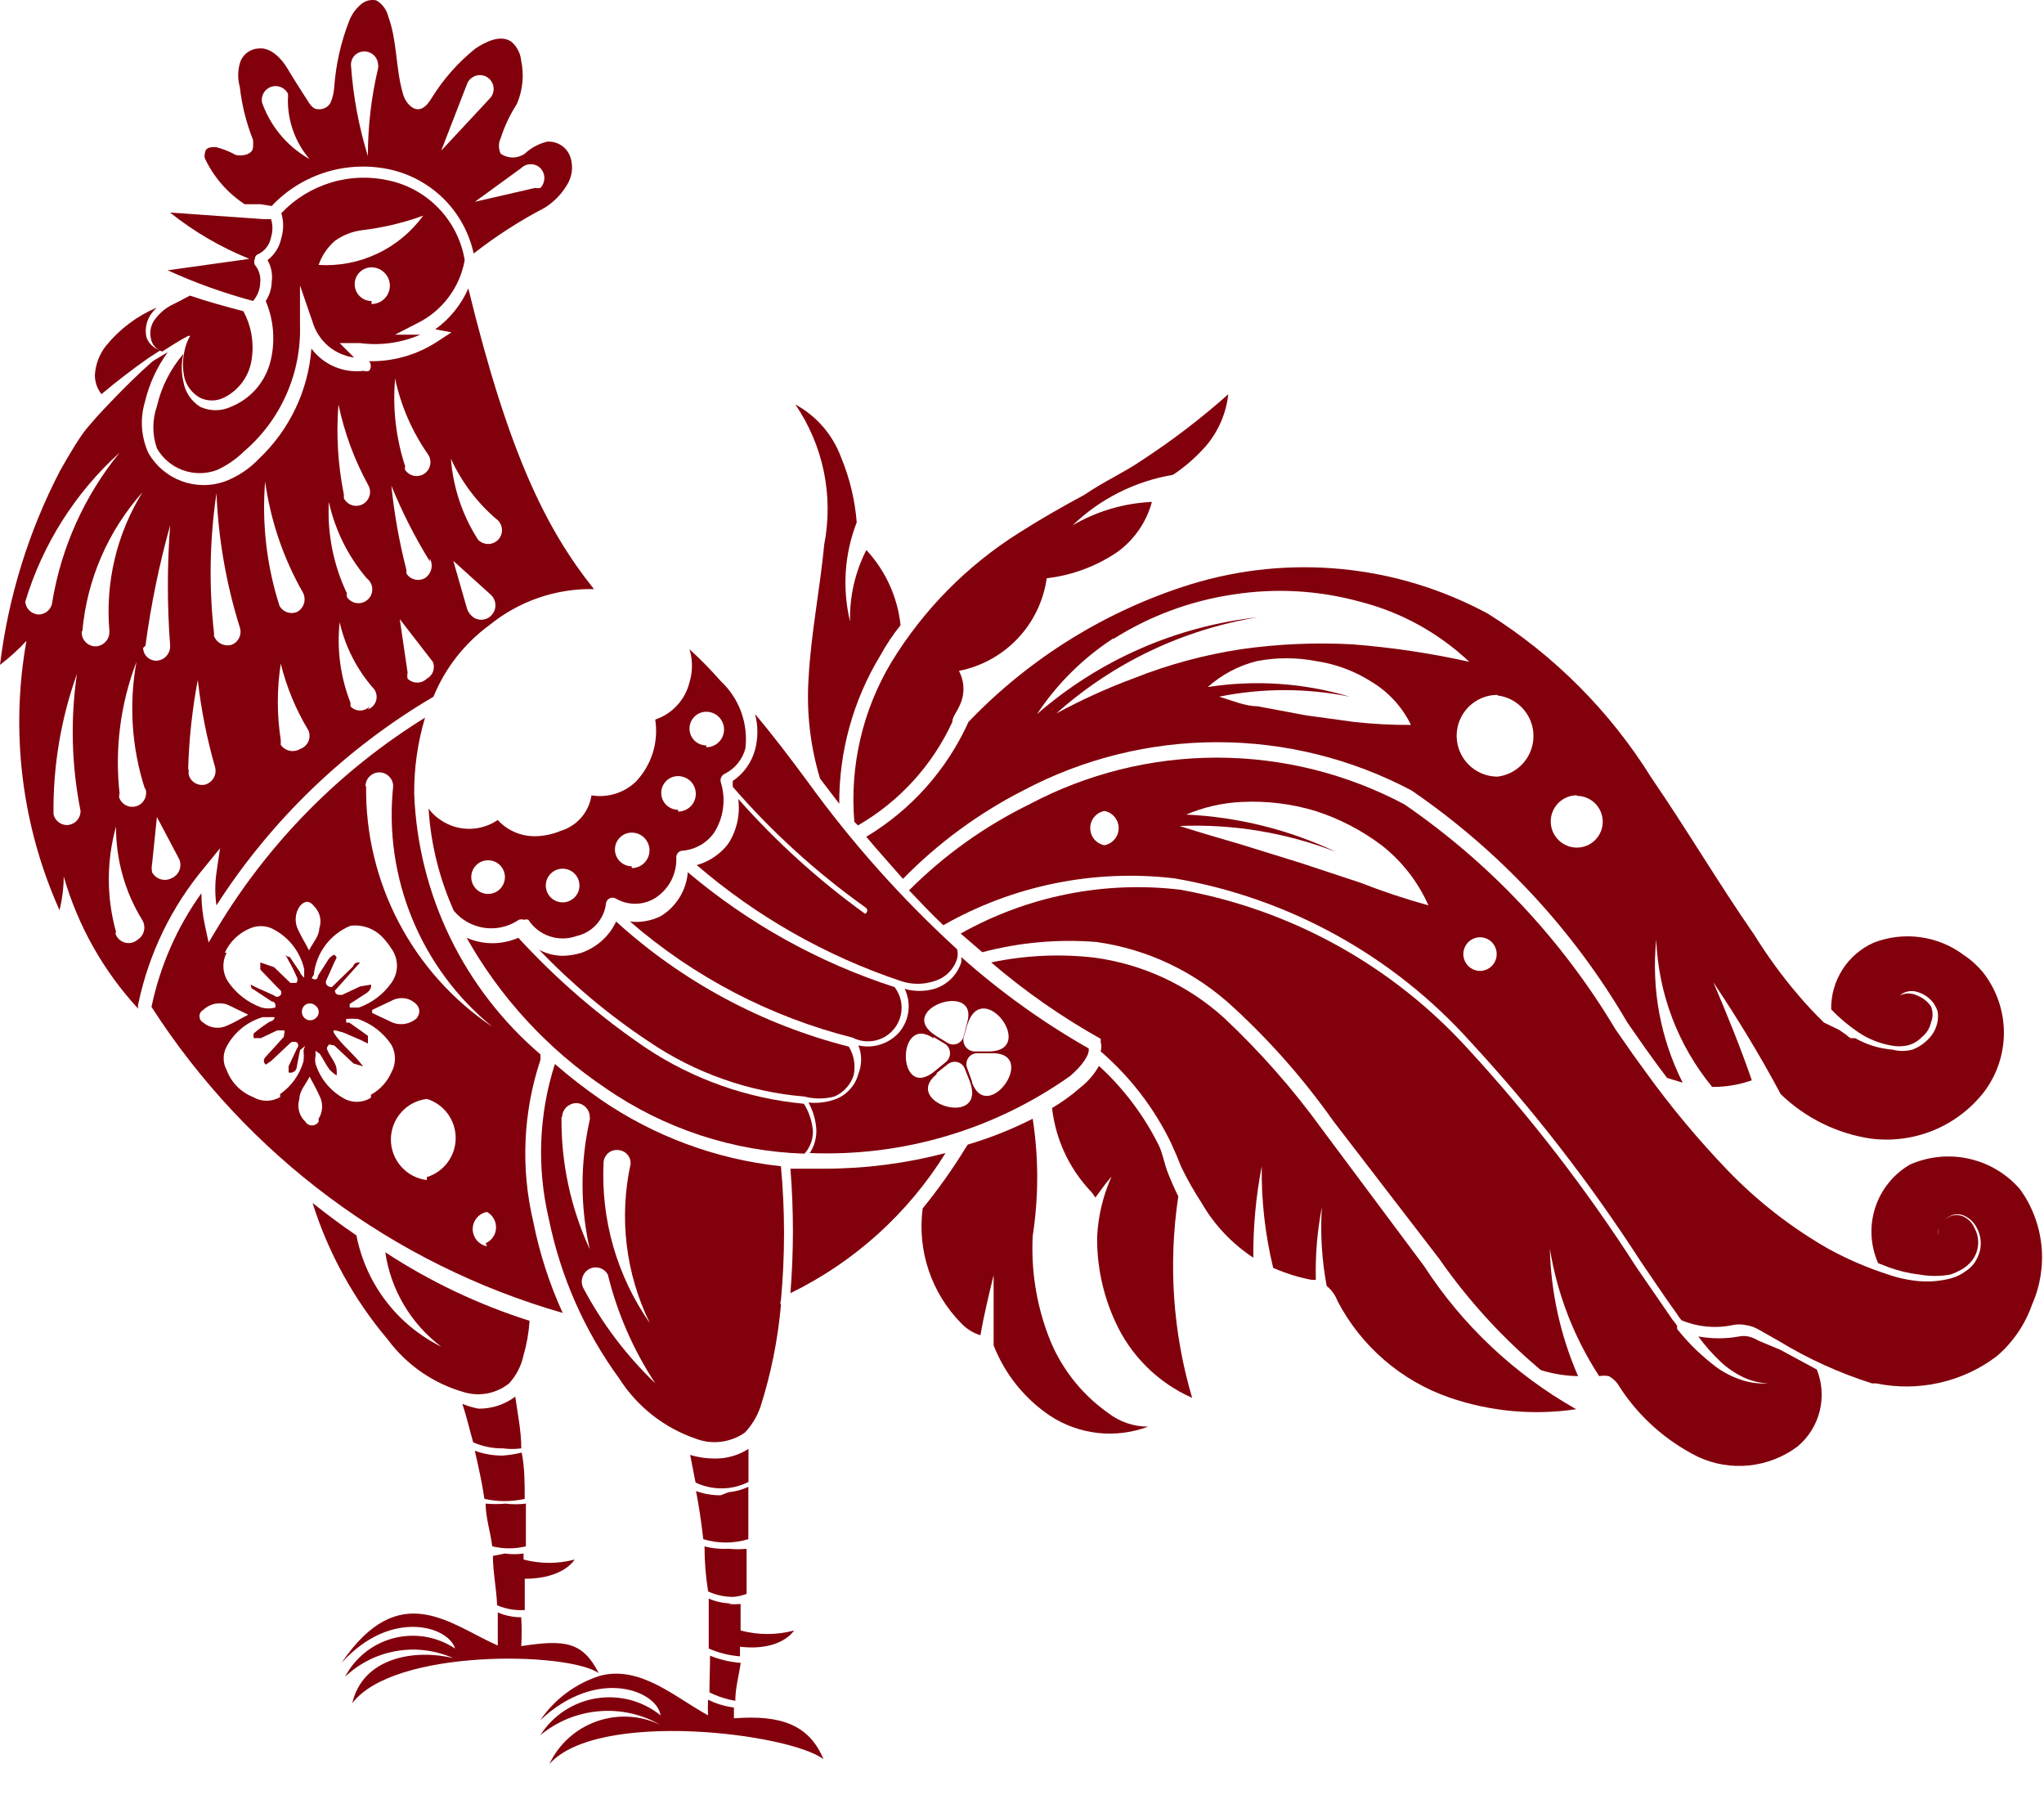 <svg width="34" height="30" viewBox="0 0 34 30" fill="none" xmlns="http://www.w3.org/2000/svg">
<path d="M4.519 3.426C4.77 3.159 5.087 2.964 5.439 2.858C5.79 2.753 6.162 2.742 6.519 2.826C6.853 2.906 7.158 3.08 7.399 3.325C7.639 3.571 7.806 3.88 7.879 4.216C8.248 3.927 8.643 3.673 9.059 3.456C9.205 3.365 9.328 3.242 9.419 3.096C9.466 3.027 9.497 2.947 9.51 2.864C9.522 2.781 9.515 2.696 9.489 2.616C9.462 2.535 9.409 2.466 9.339 2.419C9.268 2.372 9.184 2.35 9.099 2.356C8.96 2.39 8.833 2.459 8.729 2.556C8.67 2.597 8.6 2.619 8.529 2.619C8.457 2.619 8.387 2.597 8.329 2.556C8.309 2.515 8.299 2.471 8.299 2.426C8.299 2.381 8.309 2.337 8.329 2.296C8.394 2.095 8.485 1.904 8.599 1.726C8.696 1.499 8.72 1.248 8.669 1.006C8.657 0.886 8.6 0.775 8.509 0.696C8.329 0.566 8.079 0.696 7.909 0.806C7.625 1.034 7.382 1.308 7.189 1.616C7.129 1.716 7.049 1.826 6.939 1.816C6.829 1.806 6.729 1.676 6.699 1.546C6.579 1.126 6.609 0.686 6.459 0.276C6.446 0.22 6.421 0.167 6.387 0.12C6.353 0.074 6.309 0.035 6.259 0.006C6.211 -0.004 6.161 -0.002 6.114 0.012C6.067 0.026 6.024 0.052 5.989 0.086C5.909 0.157 5.848 0.246 5.809 0.346C5.67 0.701 5.586 1.076 5.559 1.456C5.553 1.542 5.533 1.627 5.499 1.706C5.479 1.743 5.448 1.774 5.411 1.793C5.373 1.813 5.331 1.821 5.289 1.816C5.199 1.816 5.149 1.726 5.099 1.646C5.049 1.566 4.879 1.306 4.779 1.136C4.679 0.966 4.499 0.786 4.309 0.806C4.236 0.808 4.165 0.833 4.107 0.878C4.05 0.923 4.008 0.985 3.989 1.056C3.953 1.184 3.953 1.318 3.989 1.446C4.023 1.748 4.097 2.044 4.209 2.326C4.213 2.366 4.213 2.406 4.209 2.446C4.209 2.566 4.029 2.606 3.919 2.576C3.815 2.518 3.704 2.474 3.589 2.446C3.509 2.446 3.419 2.446 3.409 2.546C3.4 2.575 3.4 2.607 3.409 2.636C3.555 2.945 3.783 3.208 4.069 3.396H4.329L4.519 3.426ZM8.669 2.796C8.712 2.754 8.769 2.731 8.829 2.731C8.889 2.731 8.946 2.754 8.989 2.796C9.031 2.841 9.055 2.9 9.055 2.961C9.055 3.022 9.031 3.081 8.989 3.126C8.959 3.131 8.929 3.131 8.899 3.126L7.899 3.356L8.669 2.796ZM7.769 1.396C7.78 1.368 7.796 1.342 7.817 1.32C7.839 1.298 7.864 1.281 7.892 1.268C7.92 1.256 7.95 1.25 7.98 1.249C8.01 1.249 8.041 1.255 8.069 1.266C8.103 1.28 8.134 1.303 8.158 1.331C8.181 1.36 8.198 1.394 8.206 1.43C8.214 1.466 8.213 1.504 8.203 1.54C8.193 1.576 8.174 1.609 8.149 1.636L7.339 2.506L7.769 1.396ZM6.039 0.856C6.069 0.853 6.099 0.857 6.128 0.866C6.157 0.875 6.184 0.889 6.208 0.909C6.231 0.928 6.25 0.952 6.264 0.979C6.278 1.006 6.286 1.036 6.289 1.066C6.294 1.089 6.294 1.113 6.289 1.136C6.176 1.615 6.119 2.104 6.119 2.596C5.969 2.108 5.875 1.605 5.839 1.096C5.836 1.067 5.839 1.038 5.848 1.01C5.856 0.982 5.87 0.957 5.889 0.934C5.907 0.912 5.93 0.894 5.956 0.88C5.982 0.867 6.01 0.859 6.039 0.856ZM4.359 1.706C4.348 1.652 4.357 1.595 4.385 1.547C4.412 1.499 4.456 1.463 4.509 1.444C4.561 1.426 4.618 1.427 4.67 1.448C4.721 1.468 4.763 1.507 4.789 1.556C4.793 1.586 4.793 1.616 4.789 1.646C4.783 2.012 4.911 2.368 5.149 2.646C4.762 2.428 4.472 2.07 4.339 1.646L4.359 1.706Z" fill="#82000C"/>
<path d="M4.329 4.695C4.334 4.643 4.329 4.591 4.313 4.541C4.298 4.491 4.273 4.445 4.239 4.405C4.232 4.389 4.228 4.372 4.228 4.355C4.228 4.338 4.232 4.321 4.239 4.305C4.239 4.305 4.239 4.245 4.299 4.225C4.353 4.198 4.401 4.159 4.437 4.11C4.474 4.061 4.498 4.005 4.509 3.945C4.539 3.847 4.539 3.743 4.509 3.645H4.389L2.829 3.535C3.229 3.855 3.674 4.114 4.149 4.305L2.789 4.495C3.247 4.704 3.722 4.875 4.209 5.005C4.285 4.919 4.327 4.809 4.329 4.695Z" fill="#82000C"/>
<path d="M2.668 5.825C2.616 5.811 2.568 5.785 2.528 5.748C2.488 5.712 2.457 5.666 2.438 5.615C2.423 5.553 2.42 5.488 2.431 5.424C2.441 5.361 2.464 5.3 2.498 5.245C2.529 5.198 2.566 5.154 2.608 5.115C2.281 5.254 1.993 5.47 1.768 5.745C1.653 5.887 1.587 6.063 1.578 6.245C1.58 6.358 1.618 6.467 1.688 6.555C1.941 6.342 2.201 6.142 2.468 5.955L2.668 5.825Z" fill="#82000C"/>
<path d="M6.49 3.006C6.167 2.93 5.83 2.939 5.512 3.034C5.195 3.129 4.907 3.305 4.68 3.546C4.72 3.68 4.72 3.823 4.68 3.956C4.651 4.104 4.569 4.235 4.45 4.326C4.513 4.435 4.537 4.562 4.52 4.686C4.518 4.8 4.483 4.912 4.42 5.006C4.554 5.322 4.582 5.673 4.5 6.006C4.458 6.176 4.376 6.334 4.262 6.466C4.147 6.598 4.002 6.701 3.84 6.766C3.76 6.803 3.673 6.822 3.585 6.822C3.497 6.822 3.41 6.803 3.33 6.766C3.256 6.72 3.193 6.658 3.145 6.586C3.097 6.514 3.064 6.432 3.05 6.346C3.014 6.195 3.014 6.038 3.05 5.886C2.835 6.137 2.684 6.435 2.61 6.756C2.531 6.983 2.531 7.23 2.61 7.456C2.706 7.625 2.86 7.754 3.043 7.82C3.227 7.886 3.427 7.885 3.61 7.816C3.777 7.74 3.929 7.635 4.06 7.506C4.363 7.247 4.604 6.923 4.765 6.557C4.926 6.192 5.003 5.795 4.99 5.396V4.746L5.2 5.356C5.246 5.51 5.336 5.648 5.458 5.753C5.58 5.857 5.73 5.924 5.89 5.946L5.65 5.706H5.99C6.33 5.751 6.675 5.703 6.99 5.566H6.57L6.94 5.376C7.145 5.276 7.323 5.128 7.46 4.946C7.598 4.763 7.69 4.551 7.73 4.326C7.677 4.008 7.531 3.713 7.31 3.478C7.089 3.243 6.804 3.079 6.49 3.006ZM6.18 5.006C6.105 5.006 6.034 4.977 5.982 4.924C5.929 4.872 5.9 4.801 5.9 4.726C5.9 4.652 5.929 4.581 5.982 4.528C6.034 4.476 6.105 4.446 6.18 4.446C6.261 4.446 6.338 4.478 6.395 4.536C6.453 4.593 6.485 4.67 6.485 4.751C6.485 4.832 6.453 4.91 6.395 4.967C6.338 5.024 6.261 5.056 6.18 5.056V5.006ZM5.3 4.406C5.353 4.252 5.446 4.114 5.57 4.006C5.708 3.907 5.87 3.845 6.04 3.826C6.381 3.785 6.717 3.704 7.04 3.586C6.842 3.858 6.579 4.076 6.275 4.219C5.971 4.363 5.635 4.427 5.3 4.406Z" fill="#82000C"/>
<path d="M19.28 19.057C19.032 18.555 18.693 18.104 18.28 17.727C18.202 17.866 18.096 17.989 17.97 18.087C17.825 18.215 17.667 18.329 17.5 18.427C17.557 18.934 17.774 19.411 18.12 19.787C18.159 19.825 18.192 19.869 18.22 19.917C18.31 19.797 18.39 19.677 18.49 19.567C18.348 19.882 18.267 20.221 18.25 20.567C18.244 21.053 18.347 21.535 18.55 21.977C18.805 22.543 19.261 22.996 19.83 23.247C19.509 22.16 19.431 21.017 19.6 19.897C19.53 19.757 19.47 19.617 19.42 19.487C19.37 19.357 19.34 19.187 19.28 19.057Z" fill="#82000C"/>
<path d="M18.308 17.276C18.312 17.292 18.312 17.309 18.308 17.326C18.324 17.378 18.324 17.433 18.308 17.485C18.798 17.907 19.196 18.424 19.478 19.006C19.538 19.136 19.598 19.276 19.648 19.405C19.748 19.613 19.862 19.813 19.988 20.006C20.199 20.372 20.494 20.684 20.848 20.916C20.844 20.405 20.891 19.896 20.988 19.395C20.98 19.965 21.044 20.532 21.178 21.085C21.384 21.176 21.598 21.243 21.818 21.285H21.888C21.877 20.88 21.911 20.474 21.988 20.076C21.96 20.514 21.987 20.954 22.068 21.386C22.149 21.452 22.211 21.538 22.248 21.636C22.642 22.392 23.312 22.968 24.118 23.245C24.793 23.476 25.513 23.541 26.218 23.436C25.195 22.858 24.327 22.041 23.688 21.055L21.988 18.776C21.505 18.109 20.959 17.489 20.358 16.925C19.756 16.381 19.003 16.032 18.198 15.925C17.628 15.86 17.05 15.887 16.488 16.006C17.051 16.488 17.661 16.914 18.308 17.276Z" fill="#82000C"/>
<path d="M29.25 22.296C29.198 22.264 29.14 22.24 29.081 22.226C29.031 22.216 28.98 22.216 28.93 22.226C28.706 22.267 28.475 22.267 28.25 22.226C28.36 22.377 28.484 22.518 28.62 22.646C28.727 22.747 28.849 22.831 28.98 22.896C29.114 22.962 29.261 23 29.41 23.006C29.258 23.016 29.105 22.996 28.96 22.946C28.813 22.898 28.675 22.827 28.55 22.736C28.308 22.554 28.089 22.343 27.901 22.106C27.894 22.09 27.894 22.072 27.901 22.056C27.876 22.017 27.85 21.98 27.82 21.946L27.221 21.076C26.394 19.787 25.457 18.572 24.421 17.446C23.16 16.058 21.476 15.126 19.631 14.796C18.367 14.646 17.089 14.902 15.98 15.526L16.34 15.836C16.96 15.672 17.602 15.615 18.241 15.666C19.094 15.786 19.89 16.167 20.52 16.756C21.139 17.325 21.695 17.959 22.18 18.646L23.941 20.936C24.42 21.624 24.988 22.246 25.631 22.786C25.831 22.848 26.04 22.882 26.25 22.886C25.958 22.216 25.798 21.496 25.78 20.766C25.903 21.522 26.182 22.244 26.601 22.886C26.653 22.876 26.708 22.876 26.761 22.886C26.837 22.927 26.899 22.99 26.941 23.066C27.262 23.562 27.711 23.962 28.241 24.226C28.507 24.351 28.802 24.401 29.094 24.371C29.387 24.341 29.665 24.232 29.901 24.056C30.082 23.904 30.211 23.698 30.269 23.468C30.326 23.238 30.309 22.995 30.221 22.776L29.61 22.446L29.25 22.296Z" fill="#82000C"/>
<path d="M33.601 19.777C33.38 19.522 33.083 19.345 32.754 19.271C32.424 19.197 32.08 19.231 31.771 19.367C31.496 19.527 31.29 19.783 31.192 20.085C31.094 20.388 31.112 20.716 31.241 21.007L31.421 21.077C31.586 21.137 31.757 21.177 31.931 21.197C32.1 21.227 32.272 21.227 32.441 21.197C32.522 21.17 32.599 21.133 32.671 21.087C32.74 21.04 32.798 20.979 32.841 20.907C32.883 20.832 32.905 20.748 32.905 20.662C32.905 20.576 32.883 20.492 32.841 20.417C32.807 20.339 32.747 20.276 32.671 20.237C32.632 20.218 32.59 20.207 32.546 20.207C32.503 20.207 32.46 20.218 32.421 20.237C32.343 20.273 32.282 20.337 32.251 20.417C32.241 20.46 32.241 20.504 32.251 20.547C32.236 20.505 32.236 20.459 32.251 20.417C32.286 20.334 32.35 20.266 32.431 20.227C32.471 20.205 32.516 20.194 32.561 20.194C32.606 20.194 32.651 20.205 32.691 20.227C32.773 20.269 32.839 20.335 32.881 20.417C32.925 20.497 32.948 20.586 32.948 20.677C32.948 20.768 32.925 20.857 32.881 20.937C32.841 21.019 32.779 21.088 32.701 21.137C32.63 21.192 32.548 21.233 32.461 21.257C32.289 21.304 32.109 21.321 31.931 21.307C31.754 21.292 31.579 21.255 31.411 21.197C31.065 21.086 30.73 20.942 30.411 20.767C29.796 20.415 29.233 19.977 28.741 19.467C28.25 18.956 27.796 18.412 27.381 17.837L27.171 17.547L26.871 17.117C25.984 15.632 24.787 14.356 23.361 13.377C22.4 12.867 21.329 12.6 20.241 12.6C19.153 12.6 18.082 12.867 17.121 13.377C16.38 13.74 15.704 14.223 15.121 14.807C15.311 15.007 15.501 15.207 15.691 15.387C16.855 14.724 18.201 14.451 19.531 14.607C21.434 14.932 23.171 15.891 24.461 17.327C25.508 18.46 26.454 19.681 27.291 20.977C27.491 21.267 27.681 21.557 27.891 21.847C27.914 21.886 27.941 21.923 27.971 21.957C28.24 22.069 28.536 22.097 28.821 22.037C28.894 22.022 28.968 22.022 29.041 22.037C29.126 22.05 29.208 22.081 29.281 22.127L29.581 22.297C30.071 22.596 30.594 22.834 31.141 23.007H31.211C31.557 23.078 31.915 23.075 32.26 22.997C32.604 22.92 32.929 22.77 33.211 22.557C33.48 22.328 33.684 22.031 33.801 21.697C33.938 21.387 33.992 21.047 33.957 20.71C33.922 20.373 33.799 20.052 33.601 19.777ZM18.371 14.057C18.305 14.044 18.245 14.009 18.201 13.957C18.158 13.905 18.135 13.84 18.135 13.772C18.135 13.704 18.158 13.639 18.201 13.587C18.245 13.535 18.305 13.499 18.371 13.487C18.438 13.499 18.497 13.535 18.541 13.587C18.584 13.639 18.608 13.704 18.608 13.772C18.608 13.84 18.584 13.905 18.541 13.957C18.497 14.009 18.438 14.044 18.371 14.057ZM22.621 14.677L21.621 14.347L20.621 14.037C20.311 13.947 20.001 13.857 19.621 13.737C20.508 13.7 21.393 13.847 22.221 14.167C21.44 13.798 20.594 13.587 19.731 13.547C20.023 13.423 20.334 13.352 20.651 13.337C21.067 13.316 21.483 13.367 21.881 13.487C22.277 13.614 22.649 13.807 22.981 14.057C23.319 14.321 23.587 14.665 23.761 15.057C23.375 14.95 22.994 14.823 22.621 14.677ZM24.621 16.147C24.547 16.147 24.476 16.117 24.423 16.065C24.371 16.012 24.341 15.941 24.341 15.867C24.341 15.793 24.371 15.722 24.423 15.669C24.476 15.617 24.547 15.587 24.621 15.587C24.695 15.588 24.766 15.619 24.818 15.672C24.869 15.726 24.897 15.798 24.896 15.872C24.895 15.946 24.864 16.017 24.811 16.069C24.757 16.12 24.685 16.148 24.611 16.147H24.621Z" fill="#82000C"/>
<path d="M14.41 13.916C14.61 14.156 14.82 14.386 15.02 14.616C15.603 14.021 16.278 13.525 17.02 13.146C18.015 12.619 19.124 12.343 20.25 12.343C21.376 12.343 22.485 12.619 23.48 13.146C24.948 14.151 26.174 15.469 27.07 17.006L27.37 17.436L27.58 17.726L27.73 17.926L27.99 18.006C27.62 17.271 27.467 16.445 27.55 15.626C27.584 16.522 27.911 17.383 28.48 18.076C28.705 18.078 28.928 18.041 29.14 17.966C28.95 17.416 28.73 16.876 28.5 16.336C28.9 16.936 29.28 17.556 29.62 18.196C30.031 18.593 30.555 18.852 31.12 18.936C31.471 18.98 31.827 18.934 32.155 18.801C32.482 18.668 32.77 18.452 32.99 18.176C33.212 17.89 33.333 17.538 33.333 17.176C33.333 16.814 33.212 16.462 32.99 16.176C32.898 16.064 32.791 15.966 32.67 15.886C32.459 15.726 32.21 15.623 31.947 15.587C31.685 15.55 31.417 15.581 31.17 15.676C30.956 15.771 30.774 15.926 30.648 16.124C30.521 16.321 30.456 16.552 30.46 16.786C30.596 16.929 30.747 17.056 30.91 17.166C31.073 17.276 31.257 17.351 31.45 17.386C31.542 17.406 31.638 17.406 31.73 17.386C31.822 17.363 31.905 17.315 31.97 17.246C32.046 17.185 32.099 17.101 32.12 17.006C32.155 16.919 32.155 16.823 32.12 16.736C32.063 16.654 31.983 16.592 31.89 16.556C31.845 16.534 31.795 16.522 31.745 16.522C31.695 16.522 31.645 16.534 31.6 16.556C31.639 16.522 31.686 16.498 31.737 16.488C31.788 16.477 31.841 16.48 31.89 16.496C31.992 16.525 32.083 16.584 32.15 16.666C32.184 16.712 32.211 16.762 32.23 16.816C32.24 16.872 32.24 16.93 32.23 16.986C32.211 17.096 32.159 17.197 32.08 17.276C32.005 17.356 31.913 17.418 31.81 17.456C31.702 17.485 31.588 17.485 31.48 17.456C31.262 17.439 31.05 17.374 30.86 17.266H30.79C30.763 17.255 30.739 17.238 30.72 17.216L30.59 17.126L30.34 17.006C30.189 16.86 30.046 16.706 29.91 16.546C29.642 16.232 29.398 15.897 29.18 15.546C28.59 14.696 28.06 13.796 27.47 12.936C26.783 11.831 25.853 10.897 24.75 10.206C24 9.801 23.177 9.549 22.329 9.465C21.481 9.381 20.625 9.466 19.81 9.716C18.403 10.154 17.13 10.941 16.11 12.006C15.751 12.801 15.158 13.467 14.41 13.916ZM22.52 12.006L21.72 11.896L20.92 11.746C20.72 11.746 20.51 11.656 20.28 11.586C20.996 11.441 21.734 11.441 22.45 11.586C21.685 11.357 20.879 11.303 20.09 11.426C20.322 11.22 20.599 11.072 20.9 10.996C21.23 10.931 21.57 10.931 21.9 10.996C22.224 11.044 22.534 11.16 22.81 11.336C23.096 11.507 23.325 11.757 23.47 12.056C23.153 12.058 22.836 12.041 22.52 12.006ZM26.23 13.236C26.344 13.236 26.454 13.281 26.534 13.362C26.615 13.443 26.66 13.552 26.66 13.666C26.66 13.78 26.615 13.889 26.534 13.97C26.454 14.051 26.344 14.096 26.23 14.096C26.173 14.096 26.116 14.085 26.064 14.063C26.011 14.041 25.963 14.009 25.923 13.969C25.882 13.928 25.85 13.88 25.828 13.827C25.806 13.775 25.795 13.718 25.795 13.661C25.795 13.604 25.806 13.547 25.828 13.495C25.85 13.442 25.882 13.394 25.923 13.353C25.963 13.313 26.011 13.281 26.064 13.259C26.116 13.237 26.173 13.226 26.23 13.226V13.236ZM24.91 11.566C25.075 11.586 25.227 11.666 25.337 11.79C25.447 11.915 25.508 12.075 25.508 12.241C25.508 12.407 25.447 12.567 25.337 12.692C25.227 12.816 25.075 12.896 24.91 12.916C24.73 12.916 24.557 12.844 24.429 12.717C24.302 12.589 24.23 12.416 24.23 12.236C24.23 12.056 24.302 11.883 24.429 11.755C24.557 11.628 24.73 11.556 24.91 11.556V11.566ZM18.52 10.626C19.128 10.242 19.809 9.99 20.52 9.886C21.221 9.777 21.937 9.818 22.62 10.006C23.302 10.179 23.928 10.523 24.44 11.006C23.801 10.864 23.153 10.767 22.5 10.716C21.882 10.682 21.263 10.709 20.65 10.796C20.041 10.888 19.443 11.049 18.87 11.276C18.423 11.441 17.989 11.639 17.57 11.866C18.512 11.025 19.674 10.47 20.92 10.266C19.561 10.416 18.281 10.978 17.25 11.876C17.582 11.373 18.015 10.944 18.52 10.616V10.626Z" fill="#82000C"/>
<path d="M18.041 8.227C17.671 8.427 17.301 8.637 16.941 8.867C16.083 9.409 15.361 10.141 14.831 11.007C14.35 11.806 14.133 12.737 14.211 13.667L14.271 13.727C14.96 13.33 15.508 12.729 15.841 12.007C15.841 11.927 15.911 11.847 15.951 11.757C16 11.664 16.026 11.561 16.026 11.457C16.026 11.352 16 11.249 15.951 11.157C16.324 11.084 16.665 10.896 16.927 10.62C17.189 10.344 17.358 9.993 17.411 9.617C17.834 9.568 18.239 9.417 18.591 9.177C18.87 8.973 19.071 8.68 19.161 8.347C18.696 8.368 18.243 8.502 17.841 8.737C18.3 8.295 18.882 8.002 19.511 7.897C19.711 7.764 19.892 7.606 20.051 7.427C20.263 7.182 20.396 6.879 20.431 6.557C19.979 6.959 19.498 7.327 18.991 7.657C18.701 7.857 18.361 8.007 18.041 8.227Z" fill="#82000C"/>
<path d="M14.64 10.907C14.739 10.727 14.852 10.556 14.98 10.397C14.93 9.929 14.73 9.491 14.411 9.147C14.223 9.515 14.13 9.924 14.14 10.337C14.008 9.788 14.046 9.212 14.251 8.687C14.221 8.315 14.134 7.951 13.991 7.607C13.852 7.231 13.582 6.918 13.23 6.727C13.46 7.064 13.621 7.444 13.704 7.844C13.786 8.243 13.788 8.656 13.71 9.057C13.64 9.797 13.491 10.527 13.45 11.277C13.413 11.84 13.477 12.406 13.64 12.947L13.96 13.367C13.956 12.499 14.191 11.648 14.64 10.907Z" fill="#82000C"/>
<path d="M11.469 10.797C11.524 10.976 11.524 11.168 11.469 11.347C11.434 11.49 11.364 11.622 11.264 11.73C11.164 11.839 11.039 11.92 10.899 11.967C10.928 12.154 10.914 12.345 10.857 12.526C10.799 12.706 10.701 12.871 10.569 13.007C10.472 13.097 10.356 13.164 10.23 13.202C10.103 13.24 9.969 13.249 9.839 13.227C9.818 13.363 9.76 13.491 9.669 13.596C9.579 13.7 9.461 13.777 9.329 13.817C9.196 13.873 9.053 13.903 8.909 13.907C8.791 13.909 8.673 13.886 8.565 13.84C8.456 13.793 8.359 13.724 8.279 13.637C8.139 13.733 7.973 13.784 7.804 13.784C7.634 13.784 7.469 13.733 7.329 13.637C7.251 13.587 7.183 13.522 7.129 13.447C7.165 14.034 7.308 14.61 7.549 15.147C7.678 15.302 7.86 15.403 8.06 15.431C8.26 15.459 8.463 15.411 8.629 15.297C8.658 15.287 8.69 15.287 8.719 15.297C8.741 15.288 8.766 15.288 8.789 15.297C8.872 15.425 8.997 15.522 9.142 15.571C9.287 15.62 9.445 15.619 9.589 15.567C9.715 15.539 9.83 15.474 9.917 15.379C10.005 15.284 10.061 15.165 10.079 15.037C10.079 15.017 10.085 14.998 10.095 14.981C10.105 14.965 10.12 14.951 10.137 14.942C10.155 14.933 10.174 14.928 10.194 14.929C10.213 14.93 10.232 14.936 10.249 14.947C10.345 15.001 10.454 15.03 10.564 15.03C10.674 15.03 10.783 15.001 10.879 14.947C10.997 14.876 11.094 14.775 11.16 14.653C11.225 14.532 11.256 14.395 11.249 14.257C11.249 14.228 11.261 14.2 11.281 14.179C11.302 14.159 11.33 14.147 11.359 14.147C11.462 14.138 11.562 14.106 11.652 14.055C11.742 14.003 11.819 13.932 11.879 13.847C11.958 13.723 12.008 13.584 12.027 13.439C12.046 13.294 12.033 13.146 11.989 13.007C11.982 12.979 11.985 12.95 11.998 12.924C12.011 12.898 12.032 12.878 12.059 12.867C12.142 12.825 12.215 12.766 12.274 12.693C12.332 12.621 12.375 12.537 12.399 12.447C12.423 12.241 12.399 12.033 12.328 11.838C12.256 11.643 12.14 11.468 11.989 11.327C11.825 11.141 11.652 10.964 11.469 10.797ZM8.119 14.867C8.045 14.867 7.973 14.837 7.921 14.785C7.868 14.732 7.839 14.661 7.839 14.587C7.839 14.513 7.868 14.441 7.921 14.389C7.973 14.336 8.045 14.307 8.119 14.307C8.193 14.307 8.264 14.336 8.317 14.389C8.369 14.441 8.399 14.513 8.399 14.587C8.399 14.661 8.369 14.732 8.317 14.785C8.264 14.837 8.193 14.867 8.119 14.867ZM9.359 15.007C9.285 15.007 9.213 14.977 9.161 14.925C9.108 14.872 9.079 14.801 9.079 14.727C9.079 14.653 9.108 14.581 9.161 14.529C9.213 14.476 9.285 14.447 9.359 14.447C9.433 14.447 9.504 14.476 9.557 14.529C9.609 14.581 9.639 14.653 9.639 14.727C9.639 14.801 9.609 14.872 9.557 14.925C9.504 14.977 9.433 15.007 9.359 15.007ZM10.509 14.407C10.435 14.407 10.363 14.377 10.311 14.325C10.258 14.272 10.229 14.201 10.229 14.127C10.229 14.053 10.258 13.981 10.311 13.929C10.363 13.876 10.435 13.847 10.509 13.847C10.587 13.847 10.662 13.878 10.717 13.933C10.773 13.989 10.804 14.064 10.804 14.142C10.804 14.22 10.773 14.295 10.717 14.351C10.662 14.406 10.587 14.437 10.509 14.437V14.407ZM11.279 13.467C11.205 13.467 11.133 13.437 11.081 13.385C11.028 13.332 10.999 13.261 10.999 13.187C10.999 13.113 11.028 13.041 11.081 12.989C11.133 12.936 11.205 12.907 11.279 12.907C11.357 12.907 11.432 12.938 11.488 12.993C11.543 13.049 11.574 13.124 11.574 13.202C11.574 13.28 11.543 13.355 11.488 13.411C11.432 13.466 11.357 13.497 11.279 13.497V13.467ZM11.749 12.397C11.675 12.397 11.603 12.367 11.551 12.315C11.498 12.262 11.469 12.191 11.469 12.117C11.469 12.043 11.498 11.971 11.551 11.919C11.603 11.866 11.675 11.837 11.749 11.837C11.827 11.837 11.902 11.868 11.957 11.923C12.013 11.979 12.044 12.054 12.044 12.132C12.044 12.21 12.013 12.285 11.957 12.341C11.902 12.396 11.827 12.427 11.749 12.427V12.397Z" fill="#82000C"/>
<path d="M13.372 18.356C12.431 18.269 11.528 17.949 10.742 17.426C9.967 16.9 9.255 16.286 8.622 15.596C8.486 15.655 8.34 15.686 8.192 15.686C8.044 15.686 7.897 15.655 7.762 15.596C8.326 16.598 9.117 17.454 10.072 18.096C11.047 18.771 12.196 19.149 13.382 19.186C13.476 19.082 13.526 18.946 13.522 18.806C13.508 18.646 13.457 18.491 13.372 18.356Z" fill="#82000C"/>
<path d="M10.991 15.236C10.833 15.315 10.656 15.346 10.48 15.326C11.546 16.25 12.813 16.911 14.181 17.256C14.294 17.314 14.424 17.332 14.549 17.307C14.673 17.282 14.786 17.215 14.867 17.117C14.949 17.019 14.995 16.896 14.997 16.769C15 16.641 14.958 16.517 14.88 16.416C13.62 16.009 12.452 15.36 11.441 14.506C11.429 14.655 11.382 14.798 11.304 14.925C11.225 15.052 11.118 15.159 10.991 15.236Z" fill="#82000C"/>
<path d="M12.56 11.877C12.84 12.207 13.13 12.587 13.44 13.007C14.17 14.016 15.001 14.947 15.92 15.787C15.934 15.839 15.934 15.895 15.92 15.947C15.892 16.035 15.843 16.115 15.776 16.18C15.71 16.244 15.629 16.291 15.54 16.317C15.361 16.376 15.168 16.376 14.99 16.317C13.742 15.9 12.587 15.245 11.59 14.387C11.796 14.329 11.979 14.206 12.11 14.037C12.255 13.816 12.315 13.549 12.28 13.287C12.911 13.999 13.618 14.64 14.39 15.197C14.4 15.192 14.41 15.185 14.416 15.175C14.422 15.165 14.426 15.154 14.426 15.142C14.426 15.13 14.422 15.119 14.416 15.109C14.41 15.099 14.4 15.092 14.39 15.087C13.58 14.509 12.842 13.838 12.19 13.087C12.186 13.054 12.186 13.02 12.19 12.987C12.372 12.864 12.503 12.679 12.56 12.467C12.611 12.274 12.611 12.07 12.56 11.877Z" fill="#82000C"/>
<path d="M9.669 15.846C9.568 15.877 9.464 15.894 9.359 15.896C9.223 15.894 9.089 15.86 8.969 15.796C9.52 16.372 10.134 16.886 10.799 17.326C11.566 17.846 12.455 18.159 13.379 18.236C13.543 18.279 13.715 18.279 13.879 18.236C13.954 18.204 14.021 18.156 14.076 18.095C14.131 18.035 14.173 17.964 14.199 17.886C14.235 17.722 14.207 17.55 14.119 17.406C12.678 17.04 11.349 16.326 10.249 15.326C10.192 15.447 10.111 15.556 10.011 15.645C9.912 15.734 9.795 15.803 9.669 15.846Z" fill="#82000C"/>
<path d="M15.989 15.916C15.994 15.946 15.994 15.976 15.989 16.006C15.955 16.11 15.896 16.205 15.818 16.281C15.74 16.358 15.644 16.414 15.539 16.446C15.379 16.491 15.209 16.491 15.049 16.446C15.105 16.562 15.126 16.692 15.11 16.819C15.094 16.947 15.042 17.067 14.959 17.166C14.876 17.26 14.769 17.331 14.649 17.369C14.53 17.408 14.402 17.414 14.279 17.386C14.339 17.537 14.339 17.705 14.279 17.856C14.255 17.95 14.209 18.037 14.144 18.11C14.08 18.183 13.999 18.24 13.909 18.276C13.763 18.332 13.605 18.352 13.449 18.336C13.525 18.475 13.57 18.628 13.579 18.786C13.584 18.924 13.546 19.061 13.469 19.176C15.014 19.239 16.537 18.789 17.799 17.896C18.009 17.716 18.129 17.536 18.109 17.436C17.351 17.005 16.641 16.496 15.989 15.916ZM16.449 17.486H16.219C16.191 17.487 16.162 17.481 16.136 17.469C16.11 17.457 16.087 17.439 16.069 17.417C16.05 17.395 16.037 17.369 16.03 17.341C16.024 17.313 16.023 17.284 16.029 17.256L16.089 17.046C16.339 16.246 17.239 17.446 16.479 17.486H16.449ZM16.089 17.006L16.029 17.236C16.022 17.264 16.008 17.291 15.988 17.312C15.968 17.334 15.943 17.35 15.916 17.36C15.888 17.37 15.858 17.373 15.829 17.369C15.8 17.364 15.773 17.353 15.749 17.336L15.569 17.226C14.869 16.786 16.289 16.296 16.089 17.006ZM15.529 17.246L15.729 17.366C15.752 17.384 15.771 17.407 15.783 17.433C15.796 17.459 15.803 17.487 15.803 17.516C15.803 17.545 15.796 17.573 15.783 17.599C15.771 17.625 15.752 17.648 15.729 17.666L15.559 17.806C14.919 18.346 14.899 16.846 15.529 17.266V17.246ZM15.579 17.846L15.769 17.696C15.792 17.678 15.818 17.667 15.846 17.661C15.873 17.656 15.902 17.657 15.93 17.665C15.957 17.672 15.982 17.687 16.003 17.706C16.024 17.725 16.04 17.749 16.049 17.776L16.129 17.976C16.429 18.776 14.989 18.346 15.579 17.866V17.846ZM16.169 17.986L16.089 17.766C16.078 17.739 16.073 17.71 16.076 17.681C16.078 17.652 16.088 17.623 16.103 17.599C16.119 17.574 16.141 17.554 16.166 17.539C16.192 17.525 16.22 17.517 16.249 17.516H16.469C17.299 17.476 16.439 18.716 16.169 18.006V17.986Z" fill="#82000C"/>
<path d="M16.058 19.096C15.844 19.445 15.607 19.779 15.348 20.096C15.302 20.442 15.336 20.794 15.447 21.125C15.558 21.456 15.743 21.757 15.988 22.006C16.075 22.099 16.186 22.168 16.308 22.206C16.368 21.866 16.448 21.535 16.528 21.206C16.528 21.596 16.528 21.985 16.528 22.375C16.715 22.852 17.043 23.261 17.468 23.546C17.706 23.702 17.978 23.799 18.262 23.831C18.545 23.862 18.831 23.826 19.098 23.726C18.855 23.726 18.619 23.645 18.428 23.495C17.969 23.171 17.62 22.714 17.428 22.186C17.235 21.665 17.15 21.11 17.178 20.555C17.278 19.909 17.278 19.252 17.178 18.605C16.832 18.781 16.47 18.925 16.098 19.035L16.058 19.096Z" fill="#82000C"/>
<path d="M15.728 19.176C15.076 19.347 14.403 19.435 13.728 19.436H13.148C13.203 20.125 13.203 20.817 13.148 21.506C14.211 20.988 15.105 20.18 15.728 19.176Z" fill="#82000C"/>
<path d="M8.078 25.006C8.078 25.236 8.158 25.476 8.188 25.716C8.372 25.761 8.564 25.761 8.748 25.716C8.748 25.476 8.748 25.246 8.748 25.006C8.635 25.02 8.521 25.02 8.408 25.006C8.298 25.016 8.188 25.016 8.078 25.006Z" fill="#82000C"/>
<path d="M7.691 23.347C7.761 23.557 7.811 23.777 7.871 23.987C8.026 24.055 8.193 24.089 8.361 24.087C8.464 24.101 8.569 24.101 8.671 24.087C8.671 23.797 8.611 23.517 8.571 23.227C8.396 23.358 8.181 23.429 7.961 23.427C7.869 23.41 7.778 23.383 7.691 23.347Z" fill="#82000C"/>
<path d="M8.28 26.816C8.28 27.006 8.28 27.186 8.28 27.366C7.5 27.026 6.65 26.226 5.68 27.656C6.5 26.746 7.46 27.046 7.57 27.416C7.421 27.318 7.254 27.251 7.078 27.221C6.903 27.192 6.723 27.199 6.55 27.243C6.377 27.288 6.216 27.368 6.076 27.479C5.937 27.59 5.822 27.728 5.74 27.886C5.975 27.662 6.272 27.513 6.593 27.458C6.913 27.402 7.243 27.444 7.54 27.576C6.88 27.416 6.03 27.576 5.86 28.326C6.54 27.416 9.45 27.466 9.96 27.826C9.69 27.296 9.39 27.266 8.67 27.376C8.68 27.217 8.68 27.056 8.67 26.896C8.536 26.896 8.403 26.869 8.28 26.816Z" fill="#82000C"/>
<path d="M8.338 24.207C8.188 24.206 8.039 24.178 7.898 24.127C7.958 24.387 8.018 24.657 8.058 24.927C8.279 24.977 8.508 24.977 8.728 24.927C8.728 24.667 8.728 24.407 8.678 24.157C8.574 24.183 8.466 24.2 8.358 24.207H8.338Z" fill="#82000C"/>
<path d="M8.199 25.876C8.199 26.146 8.259 26.426 8.269 26.696C8.414 26.759 8.572 26.786 8.729 26.776C8.729 26.606 8.729 26.426 8.729 26.256C9.379 26.256 9.559 25.936 9.559 25.936C9.281 26.01 8.988 26.01 8.709 25.936V25.836C8.606 25.851 8.502 25.851 8.399 25.836L8.199 25.876Z" fill="#82000C"/>
<path d="M6.409 20.826C6.5 21.451 6.835 22.015 7.339 22.396C6.978 22.217 6.662 21.957 6.418 21.636C6.173 21.315 6.006 20.942 5.929 20.546C5.679 20.376 5.439 20.196 5.199 20.006C5.461 20.838 5.886 21.61 6.449 22.276C6.766 22.703 7.216 23.013 7.729 23.156C7.856 23.192 7.989 23.197 8.118 23.171C8.246 23.145 8.367 23.088 8.469 23.006C8.59 22.873 8.673 22.711 8.709 22.536C8.763 22.35 8.796 22.159 8.809 21.966C7.961 21.697 7.153 21.314 6.409 20.826Z" fill="#82000C"/>
<path d="M11.778 28.527C11.228 28.227 10.658 27.697 9.988 27.867C9.581 27.993 9.228 28.254 8.988 28.607C9.938 27.717 10.928 28.117 10.988 28.527C10.839 28.407 10.666 28.32 10.482 28.271C10.296 28.223 10.103 28.214 9.915 28.245C9.726 28.276 9.546 28.346 9.386 28.452C9.226 28.558 9.091 28.695 8.988 28.857C9.265 28.628 9.604 28.489 9.962 28.459C10.319 28.428 10.677 28.508 10.988 28.687C10.824 28.607 10.646 28.561 10.464 28.55C10.282 28.54 10.1 28.566 9.928 28.626C9.756 28.687 9.597 28.78 9.462 28.902C9.326 29.024 9.216 29.172 9.138 29.337C9.948 28.427 13.138 28.827 13.698 29.257C13.458 28.677 12.978 28.517 12.208 28.577V28.397C12.059 28.378 11.913 28.334 11.778 28.267C11.773 28.354 11.773 28.44 11.778 28.527Z" fill="#82000C"/>
<path d="M11.719 25.717C11.719 25.97 11.739 26.22 11.779 26.467C11.911 26.527 12.054 26.558 12.199 26.557C12.274 26.551 12.348 26.534 12.419 26.507C12.419 26.26 12.419 26.01 12.419 25.757C12.322 25.767 12.225 25.767 12.129 25.757C11.991 25.765 11.852 25.752 11.719 25.717Z" fill="#82000C"/>
<path d="M11.988 24.867C11.848 24.869 11.709 24.845 11.578 24.797C11.628 25.057 11.668 25.327 11.698 25.597C11.942 25.672 12.204 25.672 12.448 25.597V24.727C12.344 24.775 12.232 24.806 12.118 24.817L11.988 24.867Z" fill="#82000C"/>
<path d="M11.48 24.196L11.57 24.656C11.742 24.737 11.932 24.768 12.12 24.746C12.235 24.732 12.347 24.698 12.45 24.646C12.45 24.456 12.45 24.276 12.45 24.096C12.284 24.203 12.089 24.259 11.89 24.256C11.752 24.257 11.613 24.237 11.48 24.196Z" fill="#82000C"/>
<path d="M11.801 28.145C11.937 28.213 12.081 28.26 12.231 28.285C12.231 28.075 12.291 27.865 12.321 27.655C12.146 27.641 11.974 27.601 11.811 27.535C11.811 27.735 11.801 27.945 11.801 28.145Z" fill="#82000C"/>
<path d="M12.159 26.666C12.032 26.663 11.906 26.636 11.789 26.586C11.789 26.866 11.789 27.136 11.789 27.416C11.954 27.488 12.13 27.532 12.309 27.546C12.309 27.496 12.309 27.436 12.309 27.386C12.999 27.466 13.209 27.116 13.209 27.116C12.918 27.194 12.611 27.194 12.319 27.116V26.676C12.252 26.681 12.186 26.681 12.119 26.676L12.159 26.666Z" fill="#82000C"/>
<path d="M12.65 23.395C12.825 22.846 12.939 22.279 12.99 21.705C12.979 21.68 12.979 21.651 12.99 21.625C13.059 20.884 13.059 20.137 12.99 19.395C11.913 19.28 10.882 18.898 9.99 18.285C9.726 18.102 9.472 17.905 9.23 17.695C8.962 18.53 8.928 19.422 9.13 20.275C9.325 21.232 9.724 22.136 10.3 22.925C10.598 23.392 11.046 23.745 11.57 23.925C11.704 23.977 11.849 23.995 11.992 23.977C12.135 23.96 12.271 23.908 12.39 23.825C12.506 23.702 12.595 23.555 12.65 23.395ZM10.04 19.335C10.041 19.305 10.048 19.276 10.061 19.249C10.074 19.223 10.092 19.198 10.114 19.179C10.137 19.159 10.163 19.144 10.192 19.135C10.22 19.126 10.25 19.123 10.28 19.125C10.309 19.127 10.337 19.134 10.363 19.146C10.389 19.158 10.413 19.175 10.432 19.197C10.452 19.218 10.467 19.243 10.477 19.27C10.487 19.297 10.491 19.326 10.49 19.355C10.294 20.25 10.407 21.183 10.81 22.005C10.264 21.225 9.993 20.286 10.04 19.335ZM9.35 18.575C9.352 18.515 9.377 18.458 9.42 18.415C9.462 18.373 9.519 18.348 9.58 18.345C9.641 18.345 9.699 18.369 9.742 18.413C9.785 18.456 9.81 18.514 9.81 18.575C9.814 18.592 9.814 18.609 9.81 18.625C9.65 19.333 9.65 20.068 9.81 20.775C9.492 20.086 9.331 19.334 9.34 18.575H9.35ZM9.7 21.415C9.674 21.36 9.67 21.298 9.689 21.241C9.707 21.183 9.747 21.135 9.8 21.105C9.853 21.077 9.915 21.07 9.973 21.087C10.031 21.104 10.08 21.143 10.11 21.195C10.268 21.839 10.535 22.451 10.9 23.005C10.418 22.543 10.012 22.006 9.7 21.415Z" fill="#82000C"/>
<path d="M8.87 20.316C8.659 19.425 8.701 18.494 8.99 17.625V17.535C8.36 16.998 7.848 16.335 7.486 15.59C7.125 14.845 6.922 14.033 6.89 13.206C6.886 12.776 6.947 12.348 7.07 11.935C5.659 12.809 4.477 14.005 3.62 15.425L3.47 15.675L3.41 15.396C3.371 15.218 3.351 15.037 3.35 14.855C2.944 15.421 2.662 16.065 2.52 16.745C4.107 19.215 6.538 21.024 9.36 21.835C9.138 21.349 8.974 20.839 8.87 20.316ZM6.08 13.075C6.08 13.014 6.104 12.956 6.147 12.913C6.19 12.87 6.249 12.845 6.31 12.845C6.371 12.845 6.429 12.87 6.472 12.913C6.515 12.956 6.54 13.014 6.54 13.075C6.461 13.827 6.571 14.586 6.859 15.284C7.147 15.983 7.604 16.598 8.19 17.076C7.535 16.636 7 16.04 6.634 15.341C6.267 14.643 6.08 13.864 6.09 13.075H6.08ZM6.93 16.936C6.876 16.983 6.81 17.014 6.739 17.027C6.669 17.039 6.596 17.032 6.53 17.006L6.19 16.846V16.796L6.55 16.625C6.613 16.599 6.684 16.592 6.752 16.606C6.82 16.62 6.882 16.655 6.93 16.706C6.99 16.776 6.99 16.855 6.93 16.936ZM5.83 15.396C5.931 15.383 6.035 15.396 6.131 15.432C6.226 15.469 6.312 15.528 6.38 15.605C6.428 15.658 6.472 15.715 6.51 15.775C6.57 15.858 6.603 15.958 6.603 16.061C6.603 16.163 6.57 16.263 6.51 16.346C6.377 16.535 6.188 16.678 5.97 16.756H5.82C5.814 16.736 5.814 16.715 5.82 16.695L6.11 16.506C6.11 16.506 6.19 16.445 6.17 16.375L5.99 16.405L5.69 16.546C5.62 16.546 5.58 16.546 5.57 16.476L5.99 16.006C5.93 16.006 5.9 16.006 5.87 16.076L5.52 16.416C5.44 16.416 5.4 16.355 5.43 16.296C5.46 16.235 5.52 16.096 5.56 16.006C5.6 15.915 5.62 15.935 5.56 15.876C5.525 15.893 5.495 15.917 5.47 15.945L5.29 16.226C5.29 16.226 5.29 16.305 5.22 16.285C5.15 16.265 5.22 16.235 5.22 16.206C5.24 16.028 5.307 15.86 5.414 15.717C5.521 15.575 5.665 15.464 5.83 15.396ZM5.26 16.925C5.247 16.939 5.231 16.949 5.214 16.957C5.197 16.964 5.178 16.968 5.16 16.968C5.141 16.968 5.122 16.964 5.105 16.957C5.088 16.949 5.073 16.939 5.06 16.925C5.035 16.898 5.021 16.862 5.021 16.826C5.021 16.789 5.035 16.753 5.06 16.726C5.085 16.702 5.119 16.688 5.155 16.688C5.19 16.688 5.224 16.702 5.25 16.726C5.265 16.737 5.277 16.752 5.286 16.769C5.295 16.785 5.301 16.804 5.302 16.823C5.303 16.842 5.299 16.861 5.292 16.879C5.285 16.897 5.274 16.913 5.26 16.925ZM4.99 15.066C5.07 14.976 5.15 14.976 5.22 15.066C5.269 15.114 5.305 15.175 5.321 15.242C5.337 15.31 5.333 15.38 5.31 15.445C5.31 15.566 5.2 15.685 5.14 15.806C5.08 15.685 5.01 15.575 4.96 15.466C4.928 15.402 4.914 15.332 4.919 15.261C4.924 15.191 4.949 15.123 4.99 15.066ZM3.74 15.845C3.824 15.658 3.978 15.511 4.17 15.435C4.279 15.391 4.401 15.391 4.51 15.435C4.647 15.5 4.768 15.594 4.863 15.712C4.958 15.83 5.025 15.968 5.06 16.116C5.06 16.116 5.06 16.245 5.06 16.256C5.06 16.265 4.99 16.195 4.99 16.166L4.82 15.915C4.82 15.915 4.76 15.915 4.73 15.855C4.757 15.893 4.78 15.934 4.8 15.976C4.849 16.059 4.892 16.146 4.93 16.235C4.942 16.251 4.948 16.271 4.948 16.291C4.948 16.31 4.942 16.33 4.93 16.346C4.93 16.346 4.86 16.346 4.83 16.346L4.56 16.085L4.33 16.006C4.33 16.066 4.33 16.096 4.33 16.125L4.61 16.416L4.66 16.465C4.666 16.471 4.671 16.478 4.675 16.486C4.678 16.494 4.68 16.502 4.68 16.511C4.68 16.519 4.678 16.527 4.675 16.535C4.671 16.543 4.666 16.55 4.66 16.555C4.653 16.562 4.645 16.567 4.637 16.571C4.628 16.575 4.619 16.577 4.61 16.577C4.6 16.577 4.591 16.575 4.582 16.571C4.574 16.567 4.566 16.562 4.56 16.555L4.27 16.425L4.17 16.375C4.17 16.375 4.17 16.445 4.22 16.456L4.52 16.655C4.52 16.655 4.6 16.655 4.58 16.756C4.504 16.776 4.425 16.776 4.35 16.756C4.127 16.676 3.935 16.529 3.8 16.335C3.751 16.264 3.722 16.181 3.717 16.095C3.712 16.008 3.73 15.922 3.77 15.845H3.74ZM3.38 17.006C3.361 16.995 3.345 16.98 3.334 16.962C3.323 16.943 3.318 16.922 3.318 16.901C3.318 16.879 3.323 16.858 3.334 16.84C3.345 16.821 3.361 16.806 3.38 16.796C3.432 16.746 3.497 16.711 3.567 16.695C3.638 16.68 3.711 16.683 3.78 16.706L4.13 16.875C4.01 16.936 3.9 17.006 3.78 17.055C3.715 17.087 3.643 17.099 3.572 17.09C3.501 17.081 3.434 17.052 3.38 17.006ZM4.66 18.245C4.591 18.285 4.514 18.306 4.435 18.306C4.356 18.306 4.278 18.285 4.21 18.245C4.109 18.205 4.018 18.144 3.942 18.067C3.866 17.989 3.808 17.897 3.77 17.796C3.737 17.736 3.72 17.669 3.72 17.601C3.72 17.532 3.737 17.465 3.77 17.405C3.832 17.288 3.917 17.184 4.02 17.1C4.123 17.016 4.242 16.953 4.37 16.916H4.44C4.44 16.916 4.54 16.916 4.56 16.916C4.58 16.916 4.56 16.976 4.48 16.995C4.389 17.053 4.302 17.117 4.22 17.186C4.215 17.212 4.215 17.239 4.22 17.265C4.28 17.265 4.31 17.265 4.34 17.265L4.61 17.136C4.61 17.136 4.69 17.136 4.72 17.136C4.75 17.136 4.72 17.215 4.72 17.245L4.42 17.576C4.42 17.576 4.35 17.636 4.42 17.706L4.51 17.645L4.84 17.335C4.855 17.329 4.872 17.326 4.89 17.326C4.907 17.326 4.924 17.329 4.94 17.335C4.946 17.342 4.951 17.35 4.955 17.358C4.959 17.367 4.961 17.376 4.961 17.386C4.961 17.395 4.959 17.404 4.955 17.413C4.951 17.421 4.946 17.429 4.94 17.436L4.8 17.735C4.802 17.769 4.802 17.802 4.8 17.835C4.825 17.843 4.852 17.841 4.876 17.83C4.899 17.819 4.919 17.799 4.93 17.776L4.99 17.465C4.99 17.465 4.99 17.465 5.05 17.416C5.11 17.366 5.05 17.416 5.05 17.476C5.055 17.532 5.055 17.589 5.05 17.645C4.987 17.869 4.849 18.063 4.66 18.195V18.245ZM5.3 18.655C5.288 18.674 5.272 18.689 5.252 18.7C5.233 18.711 5.212 18.716 5.19 18.716C5.168 18.716 5.146 18.711 5.127 18.7C5.107 18.689 5.091 18.674 5.08 18.655C5.029 18.608 4.993 18.547 4.975 18.48C4.957 18.413 4.959 18.342 4.98 18.276C4.98 18.145 5.09 18.026 5.15 17.905C5.21 18.015 5.27 18.125 5.32 18.235C5.348 18.294 5.361 18.358 5.358 18.423C5.354 18.488 5.334 18.551 5.3 18.605V18.655ZM6.17 18.256C6.099 18.3 6.018 18.324 5.935 18.324C5.851 18.324 5.77 18.3 5.7 18.256C5.485 18.131 5.325 17.931 5.25 17.695C5.239 17.649 5.239 17.602 5.25 17.555C5.247 17.529 5.247 17.502 5.25 17.476L5.32 17.526C5.38 17.616 5.42 17.706 5.48 17.785C5.515 17.824 5.555 17.858 5.6 17.886C5.603 17.856 5.603 17.825 5.6 17.796C5.6 17.695 5.51 17.596 5.46 17.495C5.41 17.395 5.46 17.416 5.46 17.386C5.46 17.355 5.53 17.386 5.56 17.386L5.88 17.686C5.88 17.686 5.88 17.686 6.04 17.735C5.9 17.546 5.73 17.416 5.6 17.245C5.47 17.076 5.6 17.145 5.72 17.175L6 17.296L6.12 17.355C6.12 17.285 6.12 17.256 6.12 17.226L5.81 17.006H5.76C5.755 16.986 5.755 16.965 5.76 16.945C5.823 16.941 5.886 16.941 5.95 16.945C6.179 17.022 6.376 17.174 6.51 17.375C6.549 17.446 6.57 17.525 6.57 17.605C6.57 17.686 6.549 17.765 6.51 17.835C6.44 17.993 6.321 18.123 6.17 18.206V18.256ZM7.1 19.625C6.935 19.605 6.783 19.526 6.673 19.401C6.563 19.277 6.502 19.117 6.502 18.951C6.502 18.785 6.563 18.624 6.673 18.5C6.783 18.375 6.935 18.296 7.1 18.276C7.239 18.318 7.36 18.404 7.447 18.521C7.533 18.639 7.58 18.78 7.58 18.925C7.58 19.071 7.533 19.213 7.447 19.33C7.36 19.447 7.239 19.533 7.1 19.576V19.625ZM8.1 20.726C8.033 20.713 7.973 20.678 7.93 20.626C7.887 20.574 7.863 20.508 7.863 20.441C7.863 20.373 7.887 20.308 7.93 20.255C7.973 20.203 8.033 20.168 8.1 20.155C8.147 20.181 8.187 20.22 8.213 20.267C8.24 20.314 8.253 20.368 8.251 20.422C8.249 20.476 8.232 20.528 8.202 20.573C8.171 20.618 8.129 20.654 8.08 20.675L8.1 20.726Z" fill="#82000C"/>
<path d="M2.3 16.697C2.474 15.861 2.852 15.081 3.4 14.427L3.66 14.107L3.6 14.517C3.575 14.696 3.575 14.878 3.6 15.057C4.515 13.633 5.751 12.445 7.21 11.587C7.404 11.112 7.726 10.7 8.14 10.397C8.631 9.997 9.247 9.784 9.88 9.797C9.08 8.797 8.46 7.537 7.79 4.797C7.671 5.069 7.481 5.303 7.24 5.477L7.51 5.527L7.28 5.677C6.942 5.9 6.545 6.015 6.14 6.007C6.158 6.03 6.168 6.058 6.168 6.087C6.168 6.116 6.158 6.144 6.14 6.167C6.111 6.177 6.079 6.177 6.05 6.167C5.885 6.188 5.718 6.164 5.565 6.099C5.412 6.034 5.279 5.93 5.18 5.797C5.128 6.494 4.817 7.146 4.31 7.627C4.151 7.795 3.956 7.925 3.74 8.007C3.507 8.089 3.252 8.087 3.02 8.001C2.788 7.915 2.594 7.751 2.47 7.537C2.348 7.27 2.326 6.968 2.41 6.687C2.48 6.388 2.61 6.106 2.79 5.857L2.54 6.007C2.29 6.227 2.06 6.457 1.83 6.697C1.6 6.937 1.57 6.977 1.45 7.117C1.33 7.257 1.14 7.577 1 7.827C0.476 8.835 0.138 9.929 0 11.057C0.158 10.937 0.306 10.803 0.44 10.657C0.169 12.172 0.361 13.733 0.99 15.137C1.035 14.954 1.059 14.766 1.06 14.577C1.296 15.397 1.721 16.15 2.3 16.777C2.292 16.751 2.292 16.723 2.3 16.697ZM8.17 10.237C8.149 10.259 8.123 10.277 8.095 10.289C8.066 10.3 8.036 10.307 8.005 10.307C7.974 10.307 7.944 10.3 7.915 10.289C7.887 10.277 7.861 10.259 7.84 10.237C7.808 10.207 7.784 10.169 7.77 10.127L7.54 9.327L8.16 9.887C8.185 9.909 8.204 9.935 8.218 9.965C8.232 9.995 8.24 10.027 8.241 10.06C8.242 10.092 8.236 10.125 8.224 10.156C8.212 10.186 8.193 10.214 8.17 10.237ZM8.25 8.627C8.3 8.661 8.335 8.714 8.346 8.774C8.358 8.834 8.344 8.896 8.31 8.947C8.276 8.997 8.222 9.032 8.162 9.043C8.102 9.054 8.04 9.041 7.99 9.007C7.969 8.996 7.951 8.978 7.94 8.957C7.687 8.556 7.536 8.099 7.5 7.627C7.675 8.011 7.931 8.352 8.25 8.627ZM7.1 11.287C7.057 11.328 7 11.352 6.94 11.352C6.88 11.352 6.823 11.328 6.78 11.287C6.773 11.254 6.773 11.22 6.78 11.187L6.65 10.297L7.2 11.007C7.221 11.058 7.223 11.114 7.204 11.166C7.186 11.218 7.149 11.261 7.1 11.287ZM6.57 6.287C6.666 6.743 6.853 7.175 7.12 7.557C7.154 7.607 7.168 7.669 7.156 7.729C7.145 7.789 7.11 7.842 7.06 7.877C7.01 7.911 6.948 7.924 6.888 7.913C6.828 7.902 6.774 7.867 6.74 7.817C6.733 7.797 6.733 7.776 6.74 7.757C6.589 7.296 6.531 6.81 6.57 6.327V6.287ZM7.15 9.287C7.179 9.34 7.188 9.401 7.175 9.46C7.162 9.519 7.128 9.571 7.08 9.607C7.054 9.624 7.026 9.635 6.996 9.64C6.966 9.646 6.935 9.645 6.905 9.639C6.876 9.632 6.847 9.62 6.822 9.602C6.797 9.585 6.776 9.563 6.76 9.537V9.477C6.642 9.017 6.558 8.549 6.51 8.077C6.688 8.514 6.902 8.936 7.15 9.337V9.287ZM6.15 11.747C6.129 11.769 6.105 11.786 6.077 11.798C6.05 11.81 6.02 11.816 5.99 11.816C5.96 11.816 5.93 11.81 5.903 11.798C5.875 11.786 5.851 11.769 5.83 11.747C5.83 11.747 5.83 11.747 5.83 11.687C5.663 11.261 5.601 10.802 5.65 10.347C5.743 10.759 5.939 11.141 6.22 11.457C6.241 11.484 6.255 11.516 6.261 11.55C6.268 11.584 6.266 11.619 6.256 11.652C6.246 11.685 6.229 11.716 6.205 11.741C6.182 11.766 6.152 11.785 6.12 11.797L6.15 11.747ZM5.63 6.727C5.729 7.199 5.897 7.654 6.13 8.077C6.158 8.131 6.163 8.194 6.144 8.253C6.125 8.311 6.084 8.359 6.03 8.387C5.976 8.415 5.912 8.42 5.854 8.401C5.796 8.382 5.748 8.341 5.72 8.287C5.72 8.287 5.72 8.287 5.72 8.227C5.621 7.733 5.59 7.229 5.63 6.727ZM6.1 9.617C6.127 9.637 6.149 9.663 6.165 9.692C6.181 9.722 6.191 9.755 6.192 9.788C6.194 9.822 6.189 9.855 6.176 9.887C6.164 9.918 6.145 9.946 6.12 9.969C6.096 9.992 6.066 10.009 6.035 10.02C6.003 10.03 5.969 10.034 5.935 10.03C5.902 10.026 5.87 10.014 5.841 9.997C5.813 9.979 5.788 9.955 5.77 9.927C5.767 9.907 5.767 9.887 5.77 9.867C5.545 9.393 5.442 8.871 5.47 8.347C5.573 8.815 5.789 9.251 6.1 9.617ZM4.99 12.457C4.938 12.488 4.876 12.498 4.816 12.485C4.757 12.472 4.705 12.437 4.67 12.387V12.307C4.605 11.886 4.605 11.458 4.67 11.037C4.767 11.428 4.922 11.802 5.13 12.147C5.143 12.176 5.149 12.208 5.149 12.24C5.149 12.272 5.142 12.304 5.128 12.333C5.115 12.362 5.096 12.388 5.072 12.409C5.048 12.431 5.02 12.447 4.99 12.457ZM4.41 8.007C4.5 8.658 4.714 9.286 5.04 9.857C5.067 9.909 5.074 9.97 5.059 10.027C5.044 10.084 5.009 10.134 4.96 10.167C4.907 10.196 4.845 10.202 4.787 10.185C4.729 10.169 4.68 10.13 4.65 10.077C4.435 9.409 4.354 8.706 4.41 8.007ZM3.6 8.177C3.629 8.944 3.76 9.704 3.99 10.437C3.999 10.466 4.003 10.496 4 10.527C3.998 10.557 3.989 10.586 3.975 10.613C3.961 10.64 3.942 10.664 3.919 10.684C3.896 10.703 3.869 10.718 3.84 10.727C3.783 10.74 3.723 10.732 3.672 10.705C3.62 10.677 3.58 10.632 3.56 10.577C3.56 10.577 3.56 10.577 3.56 10.527C3.473 9.755 3.487 8.975 3.6 8.207V8.177ZM3.13 12.787C3.144 12.29 3.198 11.795 3.29 11.307C3.345 11.801 3.442 12.289 3.58 12.767C3.593 12.825 3.584 12.886 3.554 12.938C3.524 12.989 3.477 13.028 3.42 13.047C3.362 13.062 3.3 13.054 3.247 13.024C3.195 12.994 3.156 12.945 3.14 12.887C3.135 12.864 3.135 12.84 3.14 12.817L3.13 12.787ZM2.85 14.607C2.794 14.635 2.729 14.641 2.67 14.622C2.61 14.603 2.56 14.562 2.53 14.507C2.521 14.461 2.521 14.413 2.53 14.367L2.61 13.587L2.98 14.287C2.993 14.316 3 14.348 3.001 14.38C3.001 14.413 2.995 14.445 2.983 14.475C2.971 14.504 2.953 14.531 2.93 14.554C2.907 14.577 2.88 14.595 2.85 14.607ZM2.42 10.737C2.51 10.062 2.647 9.393 2.83 8.737C2.78 9.403 2.78 10.071 2.83 10.737C2.833 10.797 2.813 10.857 2.774 10.903C2.735 10.95 2.68 10.979 2.62 10.987C2.59 10.99 2.56 10.986 2.532 10.977C2.504 10.968 2.477 10.953 2.455 10.933C2.432 10.914 2.414 10.89 2.401 10.863C2.389 10.836 2.381 10.807 2.38 10.777L2.42 10.737ZM2.42 13.117C2.429 13.146 2.433 13.176 2.43 13.206C2.427 13.237 2.419 13.266 2.405 13.293C2.391 13.32 2.372 13.344 2.349 13.363C2.326 13.383 2.299 13.398 2.27 13.407C2.241 13.416 2.211 13.419 2.18 13.417C2.15 13.414 2.121 13.406 2.094 13.392C2.04 13.364 1.999 13.315 1.98 13.257C1.985 13.241 1.985 13.223 1.98 13.207H1.99C1.906 12.462 2.002 11.707 2.27 11.007C2.142 11.711 2.19 12.436 2.41 13.117H2.42ZM0.62 10.217C0.568 10.21 0.519 10.186 0.483 10.147C0.446 10.109 0.424 10.059 0.42 10.007C0.708 9.053 1.251 8.195 1.99 7.527C1.407 8.242 1.021 9.097 0.87 10.007C0.868 10.038 0.859 10.068 0.844 10.096C0.83 10.124 0.81 10.148 0.785 10.168C0.761 10.188 0.733 10.202 0.703 10.21C0.673 10.219 0.641 10.221 0.61 10.217H0.62ZM1.16 13.717C1.1 13.729 1.038 13.716 0.988 13.683C0.937 13.649 0.902 13.597 0.89 13.537C0.881 12.743 1.013 11.954 1.28 11.207C1.169 11.965 1.19 12.736 1.34 13.487C1.341 13.541 1.322 13.595 1.287 13.637C1.253 13.679 1.204 13.707 1.15 13.717H1.16ZM1.37 10.497C1.446 9.639 1.797 8.829 2.37 8.187C1.942 8.877 1.749 9.688 1.82 10.497C1.823 10.556 1.805 10.614 1.768 10.66C1.731 10.706 1.678 10.737 1.62 10.747C1.586 10.752 1.551 10.748 1.518 10.738C1.485 10.727 1.455 10.709 1.43 10.685C1.405 10.661 1.385 10.631 1.373 10.599C1.361 10.566 1.357 10.531 1.36 10.497H1.37ZM1.93 15.497C1.77 14.925 1.77 14.319 1.93 13.747C1.927 14.298 2.08 14.839 2.37 15.307C2.4 15.36 2.409 15.423 2.394 15.483C2.379 15.542 2.342 15.594 2.29 15.627C2.261 15.652 2.227 15.669 2.19 15.678C2.153 15.687 2.115 15.686 2.078 15.676C2.042 15.666 2.008 15.647 1.98 15.621C1.953 15.595 1.932 15.563 1.92 15.527L1.93 15.497Z" fill="#82000C"/>
<path d="M3.279 5.486V5.436C3.171 5.546 3.098 5.685 3.069 5.836C3.035 5.984 3.035 6.138 3.069 6.286C3.088 6.356 3.121 6.421 3.165 6.477C3.21 6.534 3.266 6.581 3.329 6.616C3.39 6.645 3.456 6.66 3.524 6.66C3.591 6.66 3.658 6.645 3.719 6.616C3.846 6.555 3.956 6.462 4.039 6.346C4.121 6.231 4.172 6.097 4.189 5.956C4.227 5.688 4.178 5.414 4.049 5.176C3.749 5.096 3.449 5.016 3.159 4.916L2.989 5.006L2.849 5.076C2.747 5.13 2.659 5.205 2.589 5.296C2.551 5.341 2.525 5.395 2.511 5.452C2.497 5.509 2.496 5.569 2.509 5.626C2.517 5.677 2.539 5.724 2.573 5.763C2.607 5.801 2.65 5.83 2.699 5.846C2.839 5.756 2.979 5.666 3.129 5.586H3.209L3.319 5.526L3.279 5.486Z" fill="#82000C"/>
</svg>
